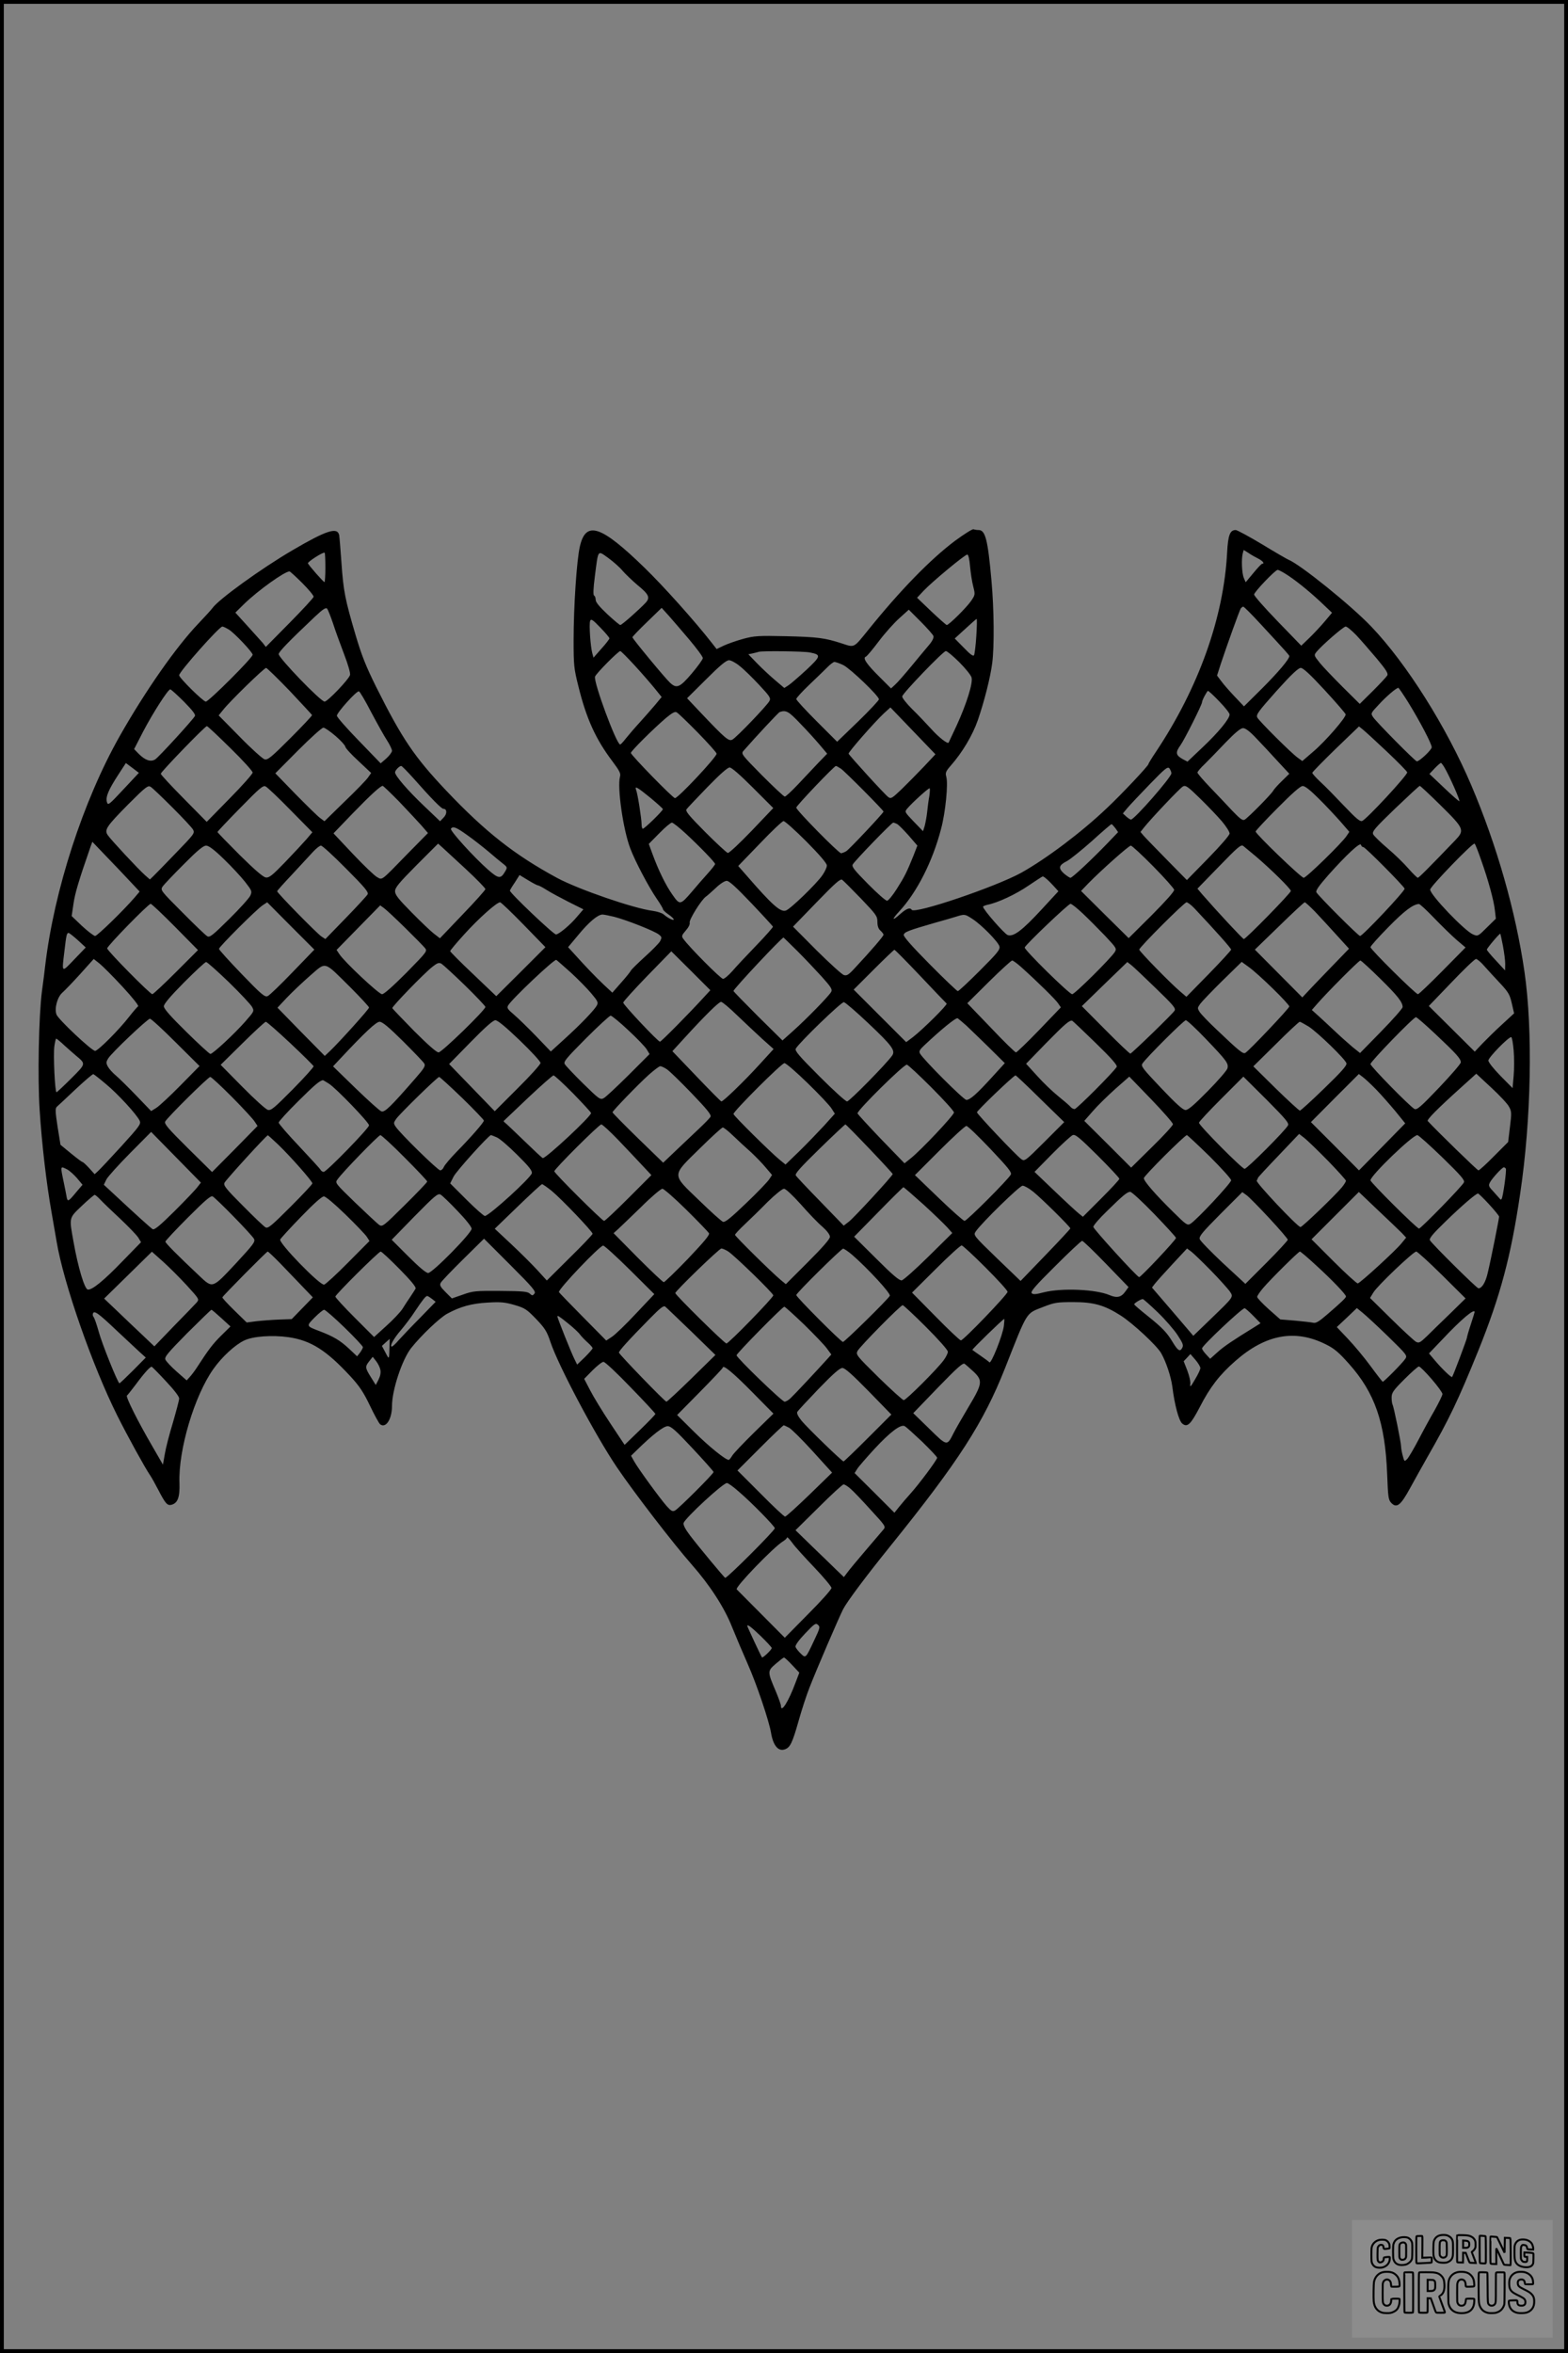 <?xml version="1.0" encoding="UTF-8"?>
<svg xmlns="http://www.w3.org/2000/svg" version="1.0" width="1024pt" height="1536pt" viewBox="0 0 1024 1536" preserveAspectRatio="xMidYMid meet">
  <rect x="0" y="0" width="1024" height="1536" fill="#808080" stroke="none"/>
  <g transform="translate(0.00 0.00) scale(1)">
    <g transform="translate(0,1536) scale(0.1,-0.1)" fill="#000000" stroke="none">
      <path d="M6236 11829 c-161 -121 -358 -323 -568 -584 -95 -117 -86 -113 -171 -85 -111 36 -157 42 -368 47 -176 4 -203 2 -274 -17 -44 -12 -101 -32 -127 -44 l-48 -23 -32 41 c-110 141 -316 371 -440 491 -284 276 -382 308 -421 138 -21 -89 -41 -394 -41 -613 0 -163 2 -184 32 -303 52 -210 113 -343 221 -486 47 -63 56 -80 50 -101 -19 -68 20 -345 67 -468 31 -83 119 -250 173 -329 23 -33 41 -64 41 -69 0 -5 16 -20 35 -33 19 -13 35 -28 35 -33 0 -10 -37 8 -65 32 -11 10 -43 20 -72 24 -125 16 -482 139 -623 214 -279 151 -469 300 -726 571 -207 219 -287 336 -457 676 -67 135 -95 205 -135 340 -69 234 -79 286 -92 470 -6 88 -13 170 -15 182 -12 54 -83 31 -305 -99 -205 -120 -483 -321 -523 -378 -8 -11 -48 -55 -89 -98 -147 -153 -348 -441 -516 -737 -239 -422 -429 -1008 -487 -1500 -3 -27 -12 -102 -21 -165 -21 -159 -29 -567 -15 -777 14 -219 44 -477 77 -663 14 -80 29 -168 34 -196 45 -271 235 -814 397 -1137 65 -130 180 -339 213 -387 10 -14 34 -58 55 -98 45 -87 58 -102 85 -95 41 11 55 49 52 143 -8 215 98 570 222 744 55 78 141 157 200 185 56 28 183 37 290 22 146 -21 247 -85 405 -256 58 -63 85 -103 127 -191 29 -61 59 -115 66 -121 37 -30 78 32 78 119 0 104 66 303 125 378 66 83 186 197 235 224 87 47 159 67 266 73 86 5 112 2 175 -16 68 -20 80 -29 141 -92 58 -61 70 -81 93 -150 52 -155 294 -611 435 -819 112 -165 365 -494 489 -635 117 -133 211 -278 261 -404 26 -64 72 -173 103 -243 59 -133 139 -371 152 -448 14 -85 48 -126 92 -109 33 12 48 42 88 184 20 71 52 170 72 220 48 123 188 448 219 510 25 49 149 215 309 413 446 553 607 803 749 1162 150 380 134 353 250 399 72 28 88 31 196 31 133 0 203 -20 308 -87 79 -50 236 -196 265 -246 32 -56 64 -152 73 -218 15 -122 43 -224 65 -242 33 -27 55 -6 114 107 67 131 130 212 233 302 198 174 390 209 591 108 55 -27 84 -52 150 -126 170 -190 237 -385 250 -720 6 -155 8 -169 28 -190 35 -35 61 -14 122 98 30 55 80 144 111 199 144 251 201 370 335 700 143 355 213 615 273 1025 72 482 83 1065 28 1445 -57 394 -181 828 -348 1220 -162 380 -421 792 -652 1034 -131 138 -468 409 -543 438 -9 4 -86 48 -171 100 -85 51 -163 93 -172 93 -37 0 -50 -32 -56 -146 -22 -424 -186 -883 -465 -1302 -27 -40 -49 -76 -49 -80 0 -11 -178 -200 -271 -287 -167 -159 -395 -330 -559 -422 -167 -92 -697 -272 -716 -242 -10 17 -35 8 -74 -27 -55 -50 -59 -39 -7 17 115 124 218 326 273 539 29 108 47 294 34 339 -7 26 -4 35 29 73 76 86 143 199 177 297 42 122 82 279 94 373 14 108 12 351 -5 538 -24 269 -40 330 -84 330 -11 0 -25 2 -33 5 -7 3 -62 -32 -122 -76z m1982 -116 c29 -15 43 -33 25 -33 -5 0 -30 -27 -58 -61 l-50 -60 -12 28 c-13 30 -17 123 -7 161 l6 22 32 -20 c17 -12 46 -28 64 -37z m-6093 -59 c0 -52 -3 -94 -6 -94 -7 0 -106 113 -108 123 -2 10 101 76 109 69 3 -2 5 -46 5 -98z m1940 -19 c19 -22 63 -64 98 -94 75 -61 84 -82 54 -115 -41 -44 -156 -146 -166 -146 -5 0 -43 32 -85 71 -52 49 -76 78 -76 94 0 13 -5 25 -10 27 -7 2 -6 44 5 128 23 177 16 168 87 118 33 -24 75 -61 93 -83z m2270 28 c4 -43 13 -102 21 -132 13 -52 13 -54 -15 -95 -31 -44 -144 -156 -158 -156 -4 0 -50 41 -101 89 l-93 89 43 46 c55 58 269 236 285 236 7 0 14 -29 18 -77z m2054 -45 c61 -37 149 -107 232 -184 l78 -74 -48 -57 c-27 -32 -72 -80 -101 -108 l-52 -50 -154 159 c-85 88 -154 166 -154 175 0 16 138 161 154 161 5 0 25 -10 45 -22z m-6415 -64 c42 -42 76 -83 74 -90 -2 -8 -72 -84 -157 -170 l-155 -157 -20 26 c-12 13 -57 64 -100 111 l-79 87 59 58 c91 88 263 211 295 211 3 0 41 -34 83 -76z m201 -264 c15 -47 48 -137 72 -200 26 -68 42 -123 39 -136 -7 -28 -147 -174 -166 -174 -26 0 -299 284 -300 310 0 15 67 84 235 243 53 50 73 63 81 54 6 -7 23 -50 39 -97z m6056 -2 c173 -187 189 -205 189 -211 0 -20 -74 -107 -177 -210 l-119 -118 -60 63 c-33 35 -73 80 -88 101 l-28 37 25 78 c40 120 121 346 130 360 5 6 12 12 16 12 5 0 55 -50 112 -112z m-3728 -105 c48 -57 87 -110 87 -119 0 -8 -32 -53 -72 -100 -78 -92 -99 -101 -142 -61 -31 28 -246 288 -246 297 0 4 43 49 96 100 l95 92 48 -53 c26 -30 87 -100 134 -156z m1593 25 c3 -12 -7 -33 -31 -61 -20 -23 -71 -85 -114 -137 -43 -52 -90 -106 -105 -119 l-27 -25 -75 75 c-84 83 -112 124 -90 132 8 3 46 49 86 102 40 53 101 121 134 150 l61 55 78 -78 c42 -42 80 -85 83 -94z m-2116 -15 c0 -5 -23 -35 -52 -67 l-52 -59 -8 29 c-12 44 -22 190 -14 211 6 15 16 9 67 -44 32 -33 59 -65 59 -70z m2396 15 c-4 -62 -11 -118 -15 -125 -5 -9 -25 5 -66 48 l-60 61 70 64 c38 35 71 64 73 64 3 0 2 -50 -2 -112z m-4881 42 c37 -23 155 -148 155 -164 0 -20 -287 -306 -306 -306 -17 0 -174 155 -174 172 0 23 262 318 282 318 6 0 25 -9 43 -20z m7363 -37 c30 -32 89 -100 133 -152 60 -72 76 -97 69 -110 -5 -9 -47 -54 -94 -101 l-86 -85 -111 110 c-61 61 -129 132 -150 158 -38 48 -39 49 -22 71 34 42 176 166 191 166 9 0 40 -26 70 -57z m-4715 -195 c47 -51 106 -119 132 -151 l46 -57 -43 -52 c-24 -28 -70 -81 -103 -117 -33 -36 -73 -83 -89 -103 -16 -21 -32 -38 -36 -38 -24 0 -175 408 -164 443 6 20 152 167 165 167 4 0 46 -42 92 -92z m1145 83 c76 -15 75 -23 -22 -114 -49 -45 -101 -90 -116 -100 l-28 -18 -59 50 c-32 27 -85 76 -117 109 l-59 61 29 6 c16 4 34 8 39 10 21 7 292 4 333 -4z m977 -64 c41 -41 77 -86 80 -100 10 -36 -33 -172 -97 -312 -28 -60 -52 -111 -53 -113 -7 -10 -66 36 -114 90 -31 34 -87 93 -125 130 -37 37 -66 74 -64 82 5 23 268 296 285 296 8 0 48 -33 88 -73z m-1434 -25 c26 -20 82 -75 126 -122 71 -76 78 -87 68 -106 -15 -29 -215 -238 -242 -252 -24 -13 -46 6 -212 181 l-84 89 125 124 c91 91 131 124 149 124 13 0 45 -17 70 -38z m677 6 c47 -24 232 -201 232 -223 0 -7 -61 -72 -136 -145 l-137 -132 -133 133 c-74 74 -134 139 -134 146 0 6 37 47 82 90 45 43 98 94 118 114 19 20 41 37 49 38 8 0 34 -9 59 -21z m-3616 -168 c78 -83 144 -154 146 -158 1 -4 -63 -72 -142 -151 -124 -124 -147 -143 -168 -138 -13 4 -86 69 -162 147 l-138 140 30 37 c44 56 267 273 280 273 5 0 75 -68 154 -150z m6759 5 c74 -80 135 -151 137 -158 4 -19 -131 -175 -211 -243 l-72 -62 -29 21 c-43 30 -252 239 -265 263 -9 19 4 37 125 173 98 109 143 151 159 151 15 0 61 -42 156 -145z m547 -82 c78 -127 152 -269 152 -291 0 -17 -80 -92 -97 -92 -11 0 -265 257 -286 289 -16 24 -15 26 36 80 50 55 115 110 129 111 3 0 33 -44 66 -97z m-7997 7 c56 -57 77 -84 72 -94 -15 -27 -235 -267 -259 -283 -30 -19 -67 -6 -110 38 l-28 29 58 113 c64 122 163 277 178 277 5 0 45 -36 89 -80z m1224 -71 c39 -73 85 -156 103 -183 18 -28 32 -58 32 -67 0 -9 -17 -32 -37 -50 l-37 -32 -143 148 c-79 81 -143 154 -143 163 0 20 129 164 144 159 6 -1 43 -64 81 -138z m5538 72 c37 -38 67 -76 67 -85 0 -28 -73 -117 -176 -214 l-99 -94 -32 17 c-45 25 -48 43 -14 90 26 36 141 265 141 281 0 13 33 74 39 74 4 0 38 -31 74 -69z m-1930 -426 c-42 -44 -107 -110 -144 -146 -62 -59 -70 -65 -87 -53 -21 14 -255 271 -260 284 -4 9 169 206 231 264 l42 38 147 -153 147 -153 -76 -81z m-1475 222 c67 -69 122 -130 122 -137 0 -22 -251 -290 -272 -290 -14 0 -287 280 -288 295 0 12 147 158 229 228 40 33 59 44 70 37 9 -4 71 -64 139 -133z m668 60 c44 -45 101 -108 128 -140 l48 -57 -60 -62 c-33 -35 -92 -98 -132 -140 -41 -43 -78 -78 -85 -78 -6 0 -73 63 -149 139 -129 131 -137 140 -122 158 75 86 230 253 238 255 42 14 58 5 134 -75z m-3721 -161 c80 -78 145 -150 145 -159 0 -9 -67 -85 -150 -169 l-150 -153 -150 152 c-82 83 -150 156 -150 162 0 12 289 311 301 311 5 0 74 -65 154 -144z m7553 -23 c72 -68 132 -129 132 -135 0 -20 -265 -306 -294 -317 -14 -6 -39 15 -118 98 -55 58 -124 129 -154 156 -30 28 -54 55 -54 60 0 5 69 75 152 156 l153 147 25 -20 c14 -11 85 -76 158 -145z m-6866 102 c35 -30 63 -62 63 -69 0 -8 38 -50 85 -93 l84 -79 -21 -30 c-12 -17 -81 -88 -153 -157 l-131 -128 -27 20 c-15 10 -87 81 -161 156 l-133 137 148 149 c82 82 156 149 166 149 9 0 45 -25 80 -55z m6012 -14 c35 -36 97 -103 139 -149 l77 -83 -48 -47 c-27 -26 -53 -55 -58 -65 -13 -23 -164 -176 -186 -188 -13 -7 -30 6 -80 58 -34 37 -100 106 -145 153 -46 48 -83 91 -83 97 0 5 21 31 48 56 26 26 88 89 137 141 62 64 97 93 113 93 15 0 44 -21 86 -66z m-7398 -334 c-96 -103 -101 -106 -108 -82 -9 34 11 80 74 177 l50 77 43 -32 42 -32 -101 -108z m8626 145 c33 -55 107 -222 98 -222 -4 0 -50 40 -101 89 l-94 89 34 36 c19 20 38 36 41 36 3 0 13 -13 22 -28z m-6735 -69 c121 -137 186 -203 199 -203 24 0 25 -33 1 -57 l-23 -24 -107 102 c-104 99 -187 195 -187 217 0 13 28 42 40 42 5 0 39 -35 77 -77z m2795 59 c25 -17 278 -271 278 -280 0 -9 -225 -248 -244 -259 -12 -7 -27 -12 -33 -13 -16 0 -293 281 -293 298 0 12 248 272 259 272 3 0 18 -8 33 -18z m2158 -30 c0 -26 -242 -302 -264 -302 -5 0 -19 9 -31 20 l-22 20 31 37 c17 20 83 90 146 155 102 105 116 116 128 101 6 -9 12 -23 12 -31z m-2733 -94 l133 -133 -141 -148 c-78 -81 -148 -147 -156 -145 -8 2 -74 63 -148 137 -109 110 -131 137 -121 149 6 8 67 73 136 144 80 82 131 128 145 128 13 0 68 -48 152 -132z m-3791 -129 c67 -67 128 -132 135 -145 12 -23 6 -30 -111 -151 -68 -71 -134 -138 -147 -151 l-24 -23 -32 28 c-40 35 -222 230 -243 261 -24 35 -10 56 133 201 118 118 130 126 148 114 11 -7 75 -68 141 -134z m771 -17 l143 -145 -39 -46 c-22 -25 -84 -92 -139 -149 -83 -86 -104 -103 -126 -100 -17 2 -72 49 -171 147 -80 80 -145 147 -145 150 0 2 66 73 148 156 128 131 150 150 167 141 11 -5 84 -74 162 -154z m6084 -75 c27 -32 49 -67 49 -78 0 -11 -57 -77 -140 -162 l-139 -142 -128 130 c-70 72 -139 142 -152 157 l-23 27 22 28 c46 58 235 258 255 269 18 10 31 1 114 -80 51 -50 115 -117 142 -149z m-5375 131 c54 -57 119 -126 144 -154 l45 -52 -131 -133 c-179 -184 -166 -174 -201 -155 -16 8 -87 76 -157 150 l-128 136 123 128 c117 121 184 182 198 182 4 0 52 -46 107 -102z m6006 19 c46 -45 109 -113 142 -150 l58 -67 -18 -27 c-30 -46 -263 -273 -280 -273 -17 0 -314 286 -314 302 0 5 64 74 143 153 94 95 149 144 164 144 15 1 50 -27 105 -82z m796 -44 c156 -154 159 -162 93 -231 -175 -182 -235 -242 -242 -242 -4 0 -32 27 -61 60 -29 34 -90 93 -136 132 -46 39 -88 80 -94 91 -9 18 6 37 143 169 85 81 157 148 161 148 4 0 65 -57 136 -127z m-5158 47 c43 -36 79 -68 79 -72 1 -10 -120 -128 -131 -128 -4 0 -8 12 -8 28 0 37 -26 203 -36 226 -11 29 9 17 96 -54z m1819 13 c-5 -26 -11 -73 -14 -103 -3 -30 -11 -71 -16 -91 l-11 -35 -61 63 c-60 63 -60 63 -42 85 32 38 140 136 146 132 3 -2 2 -25 -2 -51z m-802 -297 c88 -89 133 -142 133 -156 0 -12 -13 -40 -29 -63 -37 -55 -211 -223 -239 -231 -35 -12 -90 37 -254 226 l-57 65 141 146 c77 81 147 147 155 147 9 0 76 -60 150 -134z m-789 53 c94 -87 192 -189 192 -199 0 -5 -21 -32 -48 -62 -26 -29 -72 -81 -101 -116 -79 -92 -81 -92 -130 -22 -44 62 -92 161 -131 268 l-23 63 69 70 c37 38 74 69 82 69 7 0 48 -32 90 -71z m1381 62 c10 -6 43 -39 75 -75 l57 -66 -26 -67 c-43 -106 -56 -133 -108 -215 -27 -43 -56 -78 -64 -78 -9 0 -65 49 -125 110 -90 91 -107 113 -99 127 14 25 254 273 264 273 5 0 16 -4 26 -9z m1425 -27 l18 -26 -68 -71 c-102 -106 -231 -227 -243 -227 -6 0 -25 13 -43 28 -38 35 -34 54 20 81 21 11 94 70 162 130 67 61 125 111 129 111 3 0 14 -12 25 -26z m-4232 -46 c40 -28 102 -77 138 -107 36 -31 78 -66 95 -79 28 -22 29 -25 15 -49 -30 -52 -43 -51 -113 10 -92 81 -250 255 -242 267 12 19 35 10 107 -42z m-2203 -301 l63 -67 -32 -38 c-76 -88 -245 -252 -259 -252 -9 1 -47 30 -85 65 l-68 65 12 81 c10 68 32 144 112 374 l11 30 91 -95 c50 -52 120 -125 155 -163z m8055 223 c12 0 265 -255 269 -271 4 -14 -274 -309 -291 -309 -11 0 -270 259 -285 285 -6 11 15 41 78 113 118 132 209 217 213 197 2 -8 9 -15 16 -15z m769 -85 c47 -132 84 -268 90 -331 l6 -51 -59 -58 c-57 -57 -59 -58 -90 -45 -55 23 -280 258 -280 293 0 20 281 310 290 300 5 -4 24 -53 43 -108z m-6630 -59 c70 -65 127 -124 127 -130 0 -6 -67 -81 -149 -166 l-148 -155 -39 30 c-21 16 -87 79 -146 139 -87 88 -108 115 -108 138 0 24 25 54 140 170 l141 141 27 -24 c15 -14 84 -78 155 -143z m5157 85 c100 -85 230 -213 230 -227 0 -14 -294 -314 -307 -314 -7 0 -176 182 -271 291 l-32 38 141 145 c122 126 144 145 158 134 9 -7 45 -37 81 -67z m-6739 -18 c50 -48 112 -115 139 -149 45 -58 47 -62 35 -90 -7 -16 -69 -85 -138 -153 -107 -106 -127 -122 -143 -113 -11 6 -84 76 -163 156 -143 143 -144 145 -129 169 9 13 71 78 138 145 89 90 128 122 146 122 17 0 52 -26 115 -87z m800 -64 c121 -121 147 -153 140 -167 -5 -9 -69 -79 -143 -155 l-133 -137 -26 17 c-30 20 -289 284 -289 295 0 4 44 53 98 110 53 57 114 123 135 146 21 23 45 42 53 42 9 0 83 -68 165 -151z m5270 16 c74 -75 135 -144 137 -153 2 -11 -53 -72 -147 -167 l-150 -149 -156 154 -155 154 47 49 c81 83 265 247 278 247 7 0 73 -61 146 -135z m-4017 -125 c5 0 30 -13 55 -29 25 -16 90 -51 143 -78 l98 -49 -43 -50 c-42 -51 -118 -114 -136 -114 -17 0 -301 270 -301 286 0 3 14 27 32 53 l31 49 56 -34 c31 -19 60 -34 65 -34z m3321 42 c11 -9 33 -31 49 -49 l28 -31 -107 -116 c-129 -140 -186 -183 -224 -170 -22 8 -161 167 -161 185 0 4 14 9 30 13 66 13 184 68 267 125 49 33 90 60 93 60 3 0 14 -7 25 -17z m-1212 -128 c99 -104 107 -114 107 -151 0 -27 6 -46 20 -58 11 -10 20 -22 20 -27 0 -9 -76 -98 -186 -216 -42 -46 -54 -53 -73 -47 -13 4 -93 77 -178 161 l-154 155 153 158 c124 128 156 156 168 148 8 -6 63 -61 123 -123z m-716 -30 c76 -80 139 -149 141 -153 1 -4 -48 -60 -110 -124 -62 -64 -132 -139 -156 -167 -24 -27 -51 -50 -60 -50 -15 0 -223 209 -260 262 -12 16 -10 23 16 53 18 20 29 41 26 52 -5 19 76 149 106 170 9 6 38 32 65 57 28 27 58 46 71 46 16 0 62 -42 161 -146z m-2997 -451 c-78 -81 -151 -152 -163 -156 -18 -7 -42 13 -169 145 -81 84 -148 158 -148 164 0 13 246 259 286 285 l29 19 154 -155 154 -154 -143 -148z m1510 310 l142 -146 -160 -160 -161 -160 -150 143 c-83 78 -151 147 -151 151 0 5 42 55 93 111 93 103 211 208 233 208 6 0 75 -66 154 -147z m4379 109 c143 -152 241 -262 241 -271 0 -5 -66 -77 -146 -159 l-146 -149 -41 35 c-63 53 -267 262 -267 273 0 15 294 309 309 309 7 0 30 -17 50 -38z m790 -24 c33 -35 96 -103 140 -152 l81 -89 -93 -96 c-51 -53 -120 -124 -153 -159 l-59 -63 -155 156 -155 156 159 154 c87 85 162 155 167 155 4 0 35 -28 68 -62z m-7445 -99 l149 -151 -144 -144 c-79 -79 -149 -144 -154 -144 -15 0 -295 284 -295 299 0 16 269 291 284 291 6 0 78 -68 160 -151z m5927 88 c36 -34 101 -99 145 -145 75 -80 78 -84 64 -107 -26 -41 -261 -275 -278 -275 -19 0 -314 290 -310 305 5 18 285 285 299 285 8 0 44 -29 80 -63z m2295 -30 c49 -51 115 -115 147 -143 l58 -49 -150 -152 c-83 -84 -155 -153 -161 -153 -15 0 -310 292 -310 307 0 7 53 66 118 132 103 105 159 147 198 150 6 1 51 -41 100 -92z m-6721 -63 c61 -60 119 -119 129 -131 18 -22 18 -22 -120 -163 -88 -88 -146 -140 -159 -140 -21 0 -247 212 -279 262 l-18 27 142 145 143 146 26 -19 c14 -10 76 -68 136 -127z m1367 71 c84 -22 263 -93 290 -115 21 -16 21 -20 9 -44 -8 -14 -53 -60 -100 -102 -47 -43 -88 -83 -91 -90 -3 -7 -31 -42 -63 -78 l-58 -66 -56 52 c-57 54 -118 118 -191 199 l-42 46 66 79 c69 84 127 133 158 134 10 0 45 -7 78 -15z m2339 -14 c59 -38 168 -149 176 -179 5 -21 -13 -43 -128 -158 -74 -74 -138 -134 -144 -134 -5 0 -88 79 -183 175 -116 117 -172 181 -170 192 3 19 30 29 203 79 50 14 110 31 135 39 61 19 60 19 111 -14z m-5843 -138 l52 -48 -75 -78 c-85 -89 -82 -91 -64 57 12 103 15 116 27 116 4 0 31 -21 60 -47z m9307 -37 c8 -43 15 -96 15 -119 l-1 -42 -59 64 c-33 35 -60 67 -60 72 0 9 83 107 88 104 1 -1 9 -37 17 -79z m-4608 -34 c48 -48 120 -124 160 -168 61 -68 70 -83 61 -99 -13 -25 -162 -178 -251 -257 l-67 -60 -160 158 c-88 88 -160 162 -160 165 0 13 314 348 327 349 1 0 41 -40 90 -88z m804 -164 c90 -95 167 -176 171 -179 9 -6 -152 -166 -220 -219 l-44 -33 -171 171 -172 172 130 130 c71 71 133 130 136 130 4 0 81 -78 170 -172z m-1418 -142 c-98 -107 -275 -286 -283 -286 -13 0 -240 241 -240 255 0 7 71 85 157 174 l157 161 128 -127 127 -127 -46 -50z m-3793 73 c62 -67 108 -124 102 -128 -5 -3 -31 -33 -57 -66 -67 -87 -205 -225 -224 -225 -22 0 -240 205 -252 237 -15 39 5 114 38 143 16 14 69 69 117 122 l88 98 38 -30 c21 -17 89 -85 150 -151z m2928 92 c46 -42 105 -102 132 -134 44 -52 48 -61 38 -80 -16 -30 -105 -123 -212 -220 l-89 -81 -96 100 c-53 55 -118 118 -145 141 -40 34 -47 43 -38 59 21 39 302 305 315 298 6 -4 49 -42 95 -83z m5966 42 c23 -26 69 -76 103 -112 54 -58 63 -74 76 -131 l15 -65 -76 -70 c-42 -38 -100 -95 -129 -125 l-52 -55 -150 149 -150 149 147 153 c81 85 153 154 161 154 8 0 33 -21 55 -47z m-3026 -5 c111 -100 228 -215 243 -239 l17 -25 -142 -148 c-77 -80 -146 -146 -151 -146 -6 0 -80 72 -164 161 l-154 160 141 140 c77 76 146 139 152 139 6 0 32 -19 58 -42z m2344 -75 c116 -114 148 -155 148 -187 0 -9 -63 -80 -139 -158 l-139 -142 -49 39 c-26 22 -79 69 -118 106 -38 36 -88 82 -109 101 l-39 35 34 39 c67 77 273 284 283 284 5 0 63 -53 128 -117z m-7517 -25 c75 -73 143 -146 151 -161 15 -27 14 -29 -43 -94 -69 -79 -213 -213 -229 -213 -6 0 -77 65 -157 144 -104 102 -147 151 -147 167 0 15 40 63 132 156 73 73 137 133 144 133 7 0 74 -60 149 -132z m1542 -21 c73 -71 133 -135 133 -140 0 -20 -285 -297 -306 -297 -13 0 -71 51 -160 140 -76 78 -140 144 -142 149 -3 10 206 226 262 270 32 25 42 29 59 20 11 -7 80 -70 154 -142z m4510 -17 c113 -109 133 -132 124 -147 -9 -18 -276 -276 -289 -281 -4 -1 -77 68 -162 154 l-155 156 148 144 149 144 26 -20 c14 -11 86 -79 159 -150z m766 -4 c59 -57 107 -110 107 -116 0 -12 -261 -287 -287 -303 -15 -9 -39 10 -189 153 -50 47 -99 98 -109 113 -16 25 -16 27 3 54 11 15 76 83 145 151 l126 123 48 -35 c27 -19 97 -82 156 -140z m-6025 9 c67 -67 122 -127 122 -132 0 -11 -190 -221 -253 -282 l-36 -34 -155 157 -154 158 61 65 c34 36 103 101 152 144 108 93 86 99 263 -76z m2526 -183 c50 -48 124 -117 164 -154 l74 -66 -96 -105 c-95 -104 -232 -237 -245 -237 -4 0 -77 74 -163 164 l-157 164 76 83 c135 148 227 239 242 239 8 0 56 -40 105 -88z m856 -51 c157 -148 179 -179 156 -212 -37 -53 -279 -299 -294 -299 -10 0 -91 74 -181 164 -134 134 -162 167 -154 181 23 40 298 306 314 303 10 -2 81 -63 159 -137z m-1566 -47 c56 -52 111 -109 120 -125 l18 -30 -138 -138 c-77 -76 -149 -144 -162 -150 -22 -12 -31 -5 -134 96 -60 59 -114 116 -120 127 -9 16 11 39 138 167 82 82 155 149 162 149 7 0 60 -43 116 -96z m2206 32 c24 -23 91 -87 148 -143 l104 -103 -82 -90 c-101 -111 -145 -150 -169 -150 -18 0 -282 264 -303 303 -8 15 -2 25 29 54 107 101 206 182 217 176 6 -4 31 -25 56 -47z m3065 -57 c136 -128 165 -160 165 -184 0 -9 -64 -83 -142 -165 -121 -127 -145 -147 -161 -139 -31 17 -287 278 -287 293 0 16 281 306 297 306 6 0 63 -50 128 -111z m-8227 -54 l155 -154 -124 -126 c-68 -69 -139 -135 -158 -147 l-34 -21 -96 100 c-53 55 -113 114 -134 132 -21 17 -45 44 -53 59 -12 23 -11 30 2 52 22 37 257 259 273 260 8 0 84 -70 169 -155z m2246 14 c75 -72 136 -138 136 -148 0 -9 -67 -84 -150 -166 l-149 -149 -149 154 -149 154 140 143 c97 99 147 143 162 143 15 0 67 -43 159 -131z m3761 -17 c103 -100 143 -146 138 -156 -19 -33 -262 -276 -275 -276 -9 0 -22 7 -29 17 -8 9 -43 39 -79 68 -36 29 -98 88 -137 132 l-72 79 132 136 c122 124 151 149 169 145 3 -1 72 -66 153 -145z m720 26 c137 -143 149 -160 141 -192 -3 -13 -61 -80 -128 -148 -91 -92 -129 -125 -146 -124 -17 0 -62 41 -159 143 -125 132 -134 144 -121 162 31 44 269 281 282 281 8 0 67 -55 131 -122z m-5979 -28 c82 -77 150 -145 152 -150 2 -5 -59 -73 -136 -151 -122 -123 -142 -140 -163 -134 -13 3 -88 71 -166 150 l-142 144 142 140 c78 77 147 141 153 141 6 0 78 -63 160 -140z m736 13 c71 -71 134 -136 139 -146 9 -15 -2 -32 -57 -95 -163 -187 -201 -224 -223 -217 -11 3 -86 71 -168 150 l-148 144 45 48 c162 173 236 243 259 243 18 0 59 -34 153 -127z m5914 96 c59 -38 240 -213 247 -240 4 -14 -32 -55 -145 -164 -82 -80 -154 -145 -159 -145 -5 0 -76 65 -157 144 l-147 145 147 145 c81 81 151 146 156 146 4 0 30 -14 58 -31z m1339 -155 c4 -47 4 -122 0 -167 l-7 -80 -79 80 c-46 47 -79 89 -79 100 0 20 130 153 149 153 5 0 12 -39 16 -86z m-9466 33 c25 -23 60 -53 76 -67 67 -56 68 -52 -31 -151 -49 -49 -92 -89 -95 -89 -10 0 -22 244 -14 300 4 27 9 50 12 50 3 0 27 -19 52 -43z m4857 -249 c74 -72 144 -146 155 -165 l21 -33 -70 -78 c-39 -42 -111 -117 -161 -166 l-91 -88 -37 30 c-57 46 -303 289 -303 300 0 18 315 333 333 332 10 0 78 -59 153 -132z m806 -26 c81 -81 148 -155 148 -164 0 -18 -217 -248 -283 -300 l-40 -32 -154 159 c-84 88 -153 163 -153 167 0 22 300 318 322 318 7 0 79 -67 160 -148z m-1727 118 c17 -11 89 -81 162 -157 100 -104 130 -141 123 -153 -4 -8 -37 -42 -72 -75 -34 -32 -102 -96 -150 -142 l-87 -83 -166 161 c-91 89 -165 164 -165 168 0 9 167 182 237 245 35 31 68 56 75 56 7 0 27 -9 43 -20z m-3665 -95 c77 -63 205 -202 222 -241 10 -21 0 -35 -119 -166 -72 -79 -141 -152 -153 -163 l-22 -20 -36 40 c-20 22 -40 40 -44 40 -4 0 -37 25 -75 56 l-68 56 -19 118 c-15 99 -16 119 -5 130 8 7 63 58 122 114 60 56 112 101 117 99 5 -2 41 -30 80 -63z m8297 -37 c34 -35 90 -99 126 -142 l64 -79 -151 -154 -151 -153 -157 158 -157 157 156 157 157 157 25 -19 c14 -10 54 -47 88 -82z m868 -113 c17 -30 17 -42 6 -131 l-12 -99 -92 -92 c-50 -51 -96 -93 -102 -93 -7 0 -264 250 -331 322 -8 8 62 79 214 216 l103 93 98 -91 c54 -50 107 -106 116 -125z m-6112 87 c64 -66 117 -123 117 -128 0 -22 -292 -294 -315 -294 -4 0 -58 51 -121 112 -64 62 -121 116 -127 120 -6 4 -9 9 -7 11 3 3 74 70 159 151 85 80 160 146 166 146 6 0 64 -53 128 -118z m3051 -35 l156 -152 -129 -129 c-125 -125 -130 -128 -151 -113 -32 22 -290 295 -290 306 0 11 240 241 252 241 4 0 77 -69 162 -153z m-5278 11 c72 -73 139 -145 148 -161 l18 -27 -148 -151 -149 -150 -158 156 c-131 130 -156 159 -148 174 15 28 281 291 294 291 7 0 71 -60 143 -132z m1502 -5 c78 -76 142 -143 142 -148 0 -12 -81 -105 -179 -205 -40 -41 -77 -85 -82 -97 -5 -13 -16 -23 -24 -23 -16 0 -262 241 -291 285 -15 23 -14 26 4 52 25 35 269 273 280 273 4 0 72 -62 150 -137z m4642 -172 c0 -8 -61 -75 -137 -149 l-136 -134 -153 153 -153 152 57 65 c31 36 98 101 147 145 l90 79 143 -148 c78 -81 142 -154 142 -163z m751 -8 c-19 -35 -267 -283 -283 -283 -17 0 -298 283 -298 301 0 6 65 76 145 156 l145 145 151 -150 c126 -127 149 -154 140 -169z m-6263 273 c47 -30 262 -253 262 -272 0 -19 -278 -304 -296 -304 -7 0 -17 6 -21 14 -4 8 -68 77 -140 154 -73 77 -133 146 -133 154 0 7 57 70 128 140 107 106 135 130 160 137 1 1 19 -10 40 -23z m1890 -368 c54 -57 125 -131 157 -166 l59 -63 -149 -149 c-83 -83 -154 -150 -160 -150 -12 0 -325 311 -325 324 0 15 292 306 307 306 7 0 57 -46 111 -102z m1640 -57 c84 -88 152 -162 152 -165 0 -11 -248 -280 -284 -309 l-36 -28 -152 157 c-84 86 -157 163 -161 171 -7 11 33 55 155 174 89 87 166 159 169 159 3 0 74 -72 157 -159z m790 -1 c117 -124 141 -153 133 -168 -18 -33 -287 -302 -302 -302 -8 1 -84 68 -169 150 l-155 149 161 161 c88 88 167 160 175 160 9 0 79 -68 157 -150z m-1680 86 c31 -30 83 -78 116 -107 32 -30 76 -75 98 -102 l40 -47 -19 -29 c-10 -15 -77 -86 -150 -155 -99 -95 -137 -126 -151 -122 -10 3 -80 66 -155 139 -183 176 -183 157 3 340 76 75 144 137 150 137 7 0 37 -24 68 -54z m-3497 -333 c-11 -16 -78 -86 -149 -157 -98 -97 -133 -126 -145 -120 -13 8 -104 90 -265 240 l-54 50 17 35 c10 19 80 96 155 172 l137 138 162 -165 163 -166 -21 -27z m6019 52 c0 -6 -54 -64 -119 -129 l-119 -119 -25 20 c-13 10 -85 76 -158 146 l-133 127 114 116 c63 64 124 119 135 124 17 7 43 -14 163 -133 78 -78 142 -146 142 -152z m1363 117 c64 -66 117 -125 117 -130 0 -5 -12 -25 -27 -43 -40 -49 -258 -259 -270 -259 -19 0 -293 291 -286 303 4 7 8 15 8 18 0 3 61 69 135 146 l134 141 36 -28 c19 -15 88 -82 153 -148z m-6856 106 c81 -78 223 -239 223 -253 0 -6 -65 -75 -144 -154 -124 -124 -146 -142 -162 -133 -11 6 -77 69 -148 141 -112 112 -128 133 -120 150 8 18 272 308 283 310 1 1 32 -27 68 -61z m826 -85 c81 -81 147 -151 147 -156 0 -5 -66 -74 -146 -153 -140 -139 -147 -144 -168 -130 -11 8 -81 73 -155 144 -133 129 -134 130 -117 153 31 45 268 289 280 289 7 0 79 -66 159 -147z m600 133 c19 -7 79 -59 134 -114 78 -77 100 -105 96 -121 -8 -31 -271 -271 -306 -279 -6 -1 -60 46 -119 105 l-108 108 22 44 c17 35 230 271 244 271 3 0 19 -6 37 -14z m4656 -124 c77 -77 141 -147 141 -157 0 -18 -227 -261 -266 -284 -20 -12 -28 -6 -111 76 -117 115 -193 202 -193 222 -1 14 266 280 281 281 4 0 70 -62 148 -138z m1521 -8 c122 -119 148 -149 140 -163 -14 -28 -281 -301 -293 -301 -14 0 -317 301 -317 315 0 31 274 295 306 295 8 0 81 -66 164 -146z m-8981 -78 c15 -8 44 -34 64 -57 l36 -43 -41 -48 c-50 -61 -56 -64 -62 -36 -2 13 -11 58 -20 101 -23 110 -23 106 23 83z m9395 5 c6 -10 -19 -190 -28 -198 -3 -4 -7 -4 -8 -2 -2 2 -20 23 -41 46 -35 37 -38 43 -27 64 14 27 80 99 91 99 4 0 10 -4 13 -9z m-6231 -145 c63 -52 267 -265 267 -280 0 -5 -67 -76 -150 -157 l-149 -148 -61 67 c-34 37 -110 113 -170 169 l-109 102 150 145 c83 80 154 146 159 146 4 0 33 -20 63 -44z m3144 -5 c53 -42 243 -230 243 -240 0 -3 -73 -82 -163 -175 l-162 -168 -155 149 c-154 149 -154 150 -138 174 38 56 287 299 306 299 11 0 42 -17 69 -39z m-716 -84 c68 -62 138 -130 156 -150 l32 -36 -155 -153 c-85 -84 -164 -154 -175 -156 -15 -3 -60 35 -166 141 l-145 144 158 161 c87 89 161 162 164 162 3 0 62 -51 131 -113z m-1549 -34 c77 -76 143 -145 148 -153 6 -11 -30 -54 -138 -168 -81 -84 -152 -152 -157 -152 -6 0 -82 72 -170 160 l-158 160 29 26 c16 15 84 80 151 145 66 66 129 119 139 119 9 0 80 -62 156 -137z m748 35 c50 -57 113 -123 141 -146 30 -27 49 -52 49 -66 0 -14 -47 -68 -144 -165 l-144 -144 -34 28 c-62 52 -298 285 -298 294 0 5 28 35 62 67 35 33 102 98 150 147 50 49 97 87 108 87 11 0 54 -40 110 -102z m2309 -64 c77 -80 141 -150 141 -155 0 -13 -233 -260 -241 -256 -19 7 -299 315 -299 328 0 9 39 55 88 102 108 106 133 126 153 127 9 0 80 -65 158 -146z m751 -27 c66 -71 120 -134 120 -140 0 -5 -62 -73 -138 -149 l-139 -139 -146 135 c-80 75 -149 146 -152 157 -6 18 17 45 135 164 l143 143 29 -21 c15 -11 82 -79 148 -150z m864 -95 l29 -31 -31 -38 c-36 -45 -267 -257 -285 -261 -6 -1 -77 63 -157 143 l-145 145 154 154 155 155 125 -119 c69 -65 139 -132 155 -148z m-6166 143 c55 -57 92 -104 92 -116 0 -29 -256 -289 -284 -289 -14 0 -61 40 -130 109 l-108 108 149 153 c133 135 152 151 170 142 11 -6 61 -54 111 -107z m6736 44 c36 -39 66 -76 66 -81 0 -13 -55 -289 -74 -366 -14 -63 -38 -102 -61 -102 -11 0 -302 288 -317 314 -6 11 19 42 104 124 106 103 195 179 210 181 3 1 36 -31 72 -70z m-9068 29 c17 -18 75 -74 130 -125 54 -51 107 -106 117 -122 l18 -30 -118 -121 c-127 -132 -203 -193 -230 -188 -21 4 -63 143 -93 312 -29 161 -31 153 55 235 41 39 79 71 83 71 5 0 22 -15 38 -32z m870 -110 c67 -68 126 -133 132 -144 11 -20 -1 -35 -120 -164 -153 -163 -148 -162 -238 -77 -141 133 -220 212 -220 222 0 5 66 76 147 157 113 113 150 145 162 138 9 -5 71 -64 137 -132z m730 14 c66 -64 129 -130 139 -145 l18 -28 -139 -140 c-76 -77 -147 -142 -157 -145 -26 -8 -299 273 -287 295 5 9 66 76 137 149 82 85 135 132 148 132 12 0 70 -49 141 -118z m1234 -517 c-12 -14 -14 -14 -31 1 -14 13 -47 16 -191 17 -162 1 -178 0 -245 -24 l-72 -25 -42 42 c-34 34 -39 45 -31 60 6 11 72 80 147 154 l136 134 171 -171 c150 -150 170 -174 158 -188z m3734 194 l146 -151 -21 -29 c-27 -38 -55 -44 -104 -23 -90 38 -312 47 -428 18 -53 -14 -70 -15 -79 -6 -10 10 22 47 153 177 91 91 170 165 176 165 6 0 77 -68 157 -151z m-3111 -38 l160 -159 -119 -126 c-65 -70 -136 -138 -157 -152 l-38 -25 -154 156 c-85 86 -155 158 -155 161 0 23 265 301 289 303 8 0 86 -71 174 -158z m2323 15 c79 -79 144 -150 144 -159 0 -17 -288 -317 -305 -317 -6 0 -81 70 -165 156 l-154 156 155 154 c85 85 161 154 169 154 7 0 77 -65 156 -144z m-1681 105 c41 -26 295 -273 295 -287 0 -15 -292 -315 -306 -314 -13 0 -334 317 -334 329 0 13 287 291 301 291 8 0 28 -9 44 -19z m811 -23 c100 -87 253 -252 245 -267 -14 -25 -295 -301 -306 -301 -13 0 -305 293 -305 306 -1 12 292 301 306 303 6 0 33 -18 60 -41z m2340 -100 c55 -56 110 -118 123 -135 28 -41 32 -34 -120 -181 l-116 -112 -135 158 -135 157 19 25 c11 14 62 71 115 128 l95 102 26 -19 c15 -11 72 -66 128 -123z m-6686 -99 c82 -90 82 -90 64 -112 -11 -12 -77 -81 -148 -153 l-128 -133 -81 77 c-45 42 -119 113 -164 156 l-83 79 156 153 156 153 73 -65 c39 -35 109 -105 155 -155z m610 144 c41 -43 106 -110 144 -150 l69 -72 -69 -71 -69 -71 -85 -3 c-47 -2 -113 -7 -147 -11 l-62 -8 -81 79 c-44 43 -79 81 -78 85 5 12 289 299 296 299 4 0 41 -35 82 -77z m779 -37 c76 -77 110 -119 105 -128 -4 -7 -19 -31 -34 -53 -15 -22 -39 -58 -53 -81 -15 -22 -62 -72 -106 -111 l-78 -71 -126 126 c-70 70 -127 132 -127 138 0 13 283 294 296 294 6 0 61 -51 123 -114z m5987 23 c103 -94 193 -188 194 -202 0 -9 -28 -36 -123 -118 -52 -45 -73 -58 -90 -54 -12 3 -66 9 -119 14 l-97 8 -76 67 c-41 37 -75 73 -75 80 0 7 17 32 38 57 52 61 232 239 241 239 5 0 53 -41 107 -91z m821 -62 l154 -153 -102 -100 c-56 -54 -124 -120 -151 -147 -44 -42 -51 -46 -71 -36 -12 7 -85 74 -161 149 l-139 137 22 36 c27 45 261 267 280 267 7 0 83 -69 168 -153z m-6596 -156 l24 -19 -101 -104 c-56 -56 -118 -122 -139 -145 -20 -24 -41 -43 -46 -43 -17 0 12 53 60 108 27 32 68 86 91 122 50 75 70 100 80 100 4 0 18 -9 31 -19z m4739 -87 c49 -47 107 -114 130 -149 36 -55 40 -67 30 -85 -14 -26 -28 -17 -62 39 -37 62 -68 94 -160 168 -49 39 -90 74 -91 78 -2 7 42 34 56 35 4 0 48 -39 97 -86z m-3044 -127 l156 -152 -155 -152 c-86 -84 -160 -153 -165 -153 -10 0 -304 304 -310 320 -3 9 61 80 206 227 67 68 86 82 97 73 8 -6 84 -80 171 -163z m1531 31 c85 -85 143 -151 143 -162 0 -10 -12 -35 -27 -55 -43 -59 -246 -261 -261 -261 -7 0 -81 67 -164 148 -144 142 -150 149 -138 173 15 29 281 299 295 299 5 0 74 -64 152 -142z m-795 15 c66 -65 134 -135 149 -157 l28 -38 -24 -27 c-76 -84 -221 -239 -242 -258 -13 -13 -31 -23 -39 -23 -17 0 -314 287 -314 303 0 12 300 317 312 317 5 0 63 -53 130 -117z m2932 58 l48 -49 -43 -27 c-138 -85 -196 -124 -238 -162 l-48 -43 -26 28 c-15 16 -27 33 -27 40 0 17 260 262 278 262 4 0 30 -22 56 -49z m880 -134 c127 -124 128 -126 112 -149 -19 -28 -138 -148 -146 -148 -3 1 -39 47 -80 103 -41 56 -108 136 -148 178 l-72 76 66 62 65 62 37 -30 c20 -16 95 -85 166 -154z m-7618 118 l59 -54 -61 -60 c-55 -55 -80 -87 -161 -212 -13 -20 -33 -46 -44 -58 l-20 -22 -66 58 c-36 32 -69 67 -73 78 -7 17 16 44 143 173 84 83 154 152 158 152 3 0 32 -25 65 -55z m804 -61 c66 -64 120 -122 120 -128 0 -6 -9 -22 -19 -36 l-19 -24 -54 51 c-57 53 -101 79 -190 113 -90 34 -89 33 -33 90 27 27 55 50 62 50 7 0 67 -52 133 -116z m-1490 -18 c59 -55 127 -118 150 -140 l42 -38 -83 -84 c-46 -46 -86 -84 -89 -84 -10 0 -114 257 -136 339 -13 47 -28 89 -33 94 -5 5 -7 16 -4 23 8 21 35 2 153 -110z m8870 119 c0 -2 -11 -39 -25 -81 -14 -42 -25 -81 -25 -86 0 -9 -90 -249 -97 -257 -4 -6 -66 53 -113 109 l-38 45 87 91 c124 132 211 205 211 179z m-5919 -75 c34 -27 69 -60 77 -72 9 -12 31 -35 49 -51 18 -16 33 -33 33 -38 0 -5 -23 -31 -50 -58 l-51 -49 -19 39 c-18 35 -110 265 -110 275 0 9 12 2 71 -46z m2845 -14 c-7 -61 -84 -254 -95 -239 -3 4 -28 23 -56 42 -27 19 -52 36 -55 39 -4 3 199 201 208 202 2 0 1 -20 -2 -44z m-4012 -124 c-3 -103 -1 -100 -27 -51 l-23 43 25 23 c14 12 26 23 26 23 0 0 0 -17 -1 -38z m5295 -152 c1 -8 -15 -42 -35 -75 -27 -47 -34 -54 -31 -31 3 16 -6 54 -19 89 l-24 61 22 23 22 24 33 -38 c18 -21 32 -45 32 -53z m-5355 -12 c4 -19 -1 -42 -12 -64 l-18 -35 -32 51 c-38 61 -39 69 -10 105 l22 28 22 -28 c12 -15 25 -41 28 -57z m1635 -115 c89 -91 161 -169 161 -173 0 -4 -45 -51 -101 -105 l-100 -97 -93 140 c-52 78 -111 175 -132 216 l-39 75 55 56 c30 30 62 55 71 55 10 0 90 -75 178 -167z m2239 103 c61 -58 58 -79 -32 -229 -40 -67 -85 -145 -99 -173 -43 -85 -41 -86 -158 29 l-105 102 160 166 c130 134 164 164 176 156 8 -6 34 -29 58 -51z m-5274 -63 c51 -54 86 -99 86 -112 0 -11 -19 -82 -41 -158 -23 -75 -47 -168 -53 -206 l-12 -68 -71 123 c-91 156 -174 321 -164 328 4 3 29 34 56 70 59 80 97 121 106 118 4 -2 46 -44 93 -95z m3829 -71 l138 -140 -126 -123 c-69 -68 -134 -136 -143 -151 -9 -15 -19 -28 -23 -28 -21 0 -129 87 -226 183 l-111 110 149 151 c82 83 149 154 149 158 0 23 69 -34 193 -160z m4436 86 c39 -45 71 -89 71 -98 0 -9 -23 -55 -50 -104 -28 -48 -76 -136 -106 -194 -31 -59 -64 -115 -74 -126 -18 -18 -19 -18 -29 20 -6 22 -11 49 -11 60 0 27 -48 262 -56 275 -3 6 -6 26 -6 46 0 31 10 46 83 119 46 46 89 84 95 84 7 0 44 -37 83 -82z m-3676 -80 l148 -152 -153 -153 c-84 -84 -156 -153 -159 -153 -10 0 -234 217 -274 265 -24 30 -33 49 -28 59 4 7 67 75 139 150 96 99 138 136 155 136 17 0 63 -41 172 -152z m-520 -238 c15 -8 85 -77 154 -153 l127 -140 -148 -144 c-81 -78 -152 -143 -159 -143 -7 0 -79 68 -161 151 l-150 150 149 149 c82 82 151 148 154 146 3 -1 19 -8 34 -16z m870 -92 c53 -52 97 -98 97 -104 0 -14 -119 -173 -174 -234 -23 -25 -55 -63 -73 -85 l-32 -40 -130 130 -130 129 17 27 c9 15 60 73 112 130 105 113 173 164 199 149 9 -5 60 -51 114 -102z m-1499 -44 c75 -80 136 -149 136 -153 0 -12 -227 -238 -251 -251 -17 -9 -25 -5 -54 27 -43 48 -188 247 -214 294 l-20 36 37 36 c103 101 175 157 202 157 22 0 52 -26 164 -146z m303 -283 c82 -70 233 -225 233 -237 -1 -16 -309 -324 -324 -324 -5 0 -172 201 -230 277 -31 41 -45 69 -42 81 11 33 256 260 283 261 7 1 43 -25 80 -58z m727 21 c18 -15 77 -77 132 -138 97 -105 100 -110 83 -129 -9 -11 -61 -72 -116 -136 -54 -63 -108 -128 -120 -145 l-22 -29 -48 46 c-26 26 -97 94 -158 153 l-110 107 151 149 c83 83 156 150 163 150 8 0 28 -13 45 -28z m-236 -514 c61 -64 112 -125 112 -134 0 -10 -69 -87 -153 -171 l-152 -154 -155 156 c-85 86 -157 158 -159 160 -12 14 242 277 302 313 15 9 27 21 27 26 0 5 15 -10 33 -34 17 -25 83 -97 145 -162z m-1 -476 c-56 -119 -55 -118 -88 -86 -16 15 -31 35 -34 43 -3 10 20 43 63 88 61 64 69 70 84 56 15 -13 13 -21 -25 -101z m-349 28 c39 -38 72 -74 72 -78 0 -11 -59 -67 -64 -61 -5 5 -96 200 -96 205 0 13 24 -5 88 -66z m206 -190 l46 -49 -24 -63 c-46 -125 -96 -204 -96 -154 0 8 -15 51 -34 96 -55 129 -55 131 0 179 26 22 50 41 54 41 4 0 28 -22 54 -50z"></path>
    </g>
  </g>
  <rect x="0.0" y="0.0" width="1024.0" height="1536.0" fill="none" stroke="black" stroke-width="5"></rect>
  <g transform="translate(882.93 1449.20) scale(0.128)" opacity="1.0">
    <rect x="0" y="0" width="1024.0" height="600.0" fill="white" fill-opacity="0.1"></rect>
    <g transform="translate(0,650) scale(0.1,-0.1)" stroke="none">
      <path fill="none" stroke="#000000" stroke-width="100" d="M4491 5720 c-164 -43 -269 -147 -319 -315 -19 -65 -29 -577 -13 -693 25 -190 116 -310 276 -367 63 -23 284 -32 370 -16 122 22 249 110 294 205 51 104 56 150 56 496 0 341 -4 385 -48 478 -46 100 -156 184 -282 217 -83 21 -241 19 -334 -5z m270 -273 c19 -12 43 -40 54 -62 18 -37 20 -64 23 -320 5 -339 -1 -384 -56 -436 -87 -82 -235 -56 -289 51 -22 43 -23 53 -23 335 0 314 7 370 52 412 34 32 66 42 139 42 53 1 73 -4 100 -22z"></path>
      <path fill="none" stroke="#000000" stroke-width="100" d="M5367 5723 c-4 -3 -7 -311 -7 -683 0 -618 1 -679 17 -691 12 -10 51 -14 152 -14 l136 0 3 248 2 248 67 -3 67 -3 34 -85 c18 -47 58 -152 89 -235 30 -82 63 -158 73 -168 14 -15 40 -19 165 -24 l148 -6 -5 34 c-4 19 -49 143 -102 276 -53 133 -96 246 -96 251 0 6 15 19 33 31 53 33 104 92 134 156 27 57 28 67 27 195 0 115 -4 144 -23 193 -31 80 -76 135 -148 183 -83 56 -166 82 -303 94 -129 11 -453 14 -463 3z m541 -300 c55 -27 77 -73 77 -163 0 -61 -4 -82 -23 -111 -34 -55 -73 -69 -191 -69 l-101 0 0 187 0 186 101 -6 c66 -4 114 -12 137 -24z"></path>
      <path fill="none" stroke="#000000" stroke-width="100" d="M6514 5685 c-4 -9 -5 -320 -2 -690 3 -511 7 -678 16 -687 19 -19 273 -30 291 -13 11 11 13 126 12 675 -1 364 -6 672 -11 685 -11 28 -27 31 -187 40 -99 6 -114 5 -119 -10z"></path>
      <path fill="none" stroke="#000000" stroke-width="100" d="M3355 5683 c-27 -3 -55 -9 -62 -15 -10 -8 -13 -150 -13 -683 0 -592 2 -674 15 -685 12 -10 52 -11 173 -6 362 15 578 29 590 38 8 7 12 46 12 129 0 108 -2 119 -20 129 -11 6 -24 9 -28 7 -4 -3 -103 -8 -221 -12 l-214 -7 5 545 c4 384 2 549 -5 556 -11 11 -120 12 -232 4z"></path>
      <path fill="none" stroke="#000000" stroke-width="100" d="M7067 5654 c-4 -4 -7 -310 -7 -680 0 -625 1 -673 18 -692 15 -18 31 -21 152 -24 l134 -3 -3 400 c-2 277 1 397 8 390 11 -11 153 -311 251 -530 96 -215 128 -281 142 -292 7 -6 82 -14 165 -17 l153 -7 11 28 c14 34 3 1333 -11 1347 -5 5 -70 11 -144 14 l-136 5 -1 -54 c-1 -30 -5 -200 -8 -379 l-6 -325 -73 150 c-40 83 -123 256 -184 385 -61 129 -117 242 -125 252 -11 12 -40 18 -121 22 -59 4 -130 9 -157 12 -28 3 -54 2 -58 -2z"></path>
      <path fill="none" stroke="#000000" stroke-width="100" d="M2507 5614 c-220 -49 -342 -159 -394 -357 -24 -91 -24 -641 0 -740 57 -233 232 -339 510 -310 56 6 127 21 158 33 76 29 187 114 226 174 64 95 67 114 71 505 2 232 -1 371 -8 404 -27 126 -116 235 -228 278 -74 29 -236 35 -335 13z m191 -281 c15 -11 36 -35 47 -54 19 -32 20 -52 20 -349 0 -309 0 -316 -23 -362 -31 -62 -75 -89 -155 -95 -53 -4 -67 -2 -97 19 -19 13 -44 41 -55 63 -19 37 -20 60 -20 350 0 337 2 351 60 405 54 51 169 63 223 23z"></path>
      <path fill="none" stroke="#000000" stroke-width="100" d="M8568 5491 c-133 -43 -219 -134 -262 -280 -13 -45 -16 -107 -16 -343 0 -320 9 -395 60 -506 73 -156 258 -255 506 -269 191 -11 324 47 376 165 19 42 22 70 26 288 4 209 3 242 -11 256 -19 18 -186 38 -347 41 l-105 2 -3 -95 c-1 -52 2 -102 7 -109 6 -10 33 -16 75 -19 l66 -4 0 -105 c0 -98 -1 -105 -26 -130 -23 -23 -31 -25 -99 -21 -64 3 -79 7 -112 34 -21 16 -49 52 -63 80 -25 49 -25 51 -25 324 0 303 6 348 56 402 28 29 32 30 99 26 105 -6 152 -50 167 -158 8 -53 9 -54 48 -62 22 -5 90 -10 150 -11 l110 -2 3 43 c4 52 -30 180 -66 245 -53 99 -179 183 -317 212 -96 20 -226 18 -297 -4z"></path>
      <path fill="none" stroke="#000000" stroke-width="100" d="M1390 5484 c-203 -45 -359 -207 -390 -404 -13 -83 -13 -616 0 -694 20 -123 100 -235 203 -281 98 -45 271 -51 387 -13 211 67 340 238 340 451 0 54 -3 69 -17 74 -24 9 -264 -15 -280 -28 -7 -7 -13 -31 -13 -60 0 -56 -13 -95 -43 -128 -31 -34 -95 -61 -144 -61 -35 0 -48 6 -77 35 -52 52 -58 99 -54 423 3 257 5 280 24 323 42 89 120 132 202 109 53 -14 72 -42 81 -120 11 -90 15 -92 150 -79 62 6 125 15 138 20 25 9 25 10 21 107 -3 82 -9 106 -33 155 -33 68 -97 130 -163 160 -60 27 -235 33 -332 11z"></path>
      <path fill="none" stroke="#000000" stroke-width="100" d="M1600 3845 c-239 -44 -424 -235 -476 -495 -22 -109 -33 -831 -15 -1000 31 -300 174 -492 425 -572 45 -15 100 -21 211 -25 181 -6 263 8 380 66 147 73 214 152 266 311 26 78 32 117 37 219 4 98 2 125 -9 132 -22 14 -393 11 -407 -3 -7 -7 -12 -39 -12 -73 0 -169 -84 -275 -217 -275 -68 0 -110 18 -150 64 -65 73 -68 99 -68 606 0 446 1 456 22 515 78 208 337 201 392 -11 6 -23 13 -75 16 -115 3 -41 10 -78 15 -83 10 -10 289 -10 357 0 63 9 67 18 60 147 -12 210 -62 331 -181 445 -86 82 -165 123 -280 146 -94 19 -261 20 -366 1z"></path>
      <path fill="none" stroke="#000000" stroke-width="100" d="M5376 3840 c-151 -39 -268 -118 -350 -237 -106 -157 -118 -245 -114 -863 4 -463 5 -477 27 -550 33 -106 72 -178 131 -243 123 -135 290 -197 526 -197 326 0 528 127 610 384 34 106 48 339 20 349 -29 12 -386 9 -400 -2 -7 -6 -16 -44 -20 -85 -17 -192 -81 -266 -226 -266 -93 1 -163 55 -197 152 -16 48 -18 92 -18 503 0 437 1 452 22 520 26 81 57 119 121 147 78 35 188 8 237 -56 30 -40 55 -133 55 -206 0 -92 6 -95 157 -92 70 1 161 5 201 8 87 8 88 9 78 158 -12 189 -62 314 -170 422 -76 76 -130 109 -241 144 -102 33 -337 38 -449 10z"></path>
      <path fill="none" stroke="#000000" stroke-width="100" d="M8441 3845 c-204 -45 -357 -196 -406 -402 -24 -99 -17 -331 13 -416 47 -137 141 -225 342 -323 334 -162 396 -203 438 -284 19 -37 23 -57 20 -116 -3 -59 -8 -77 -30 -107 -39 -50 -98 -70 -190 -65 -137 7 -187 57 -188 185 0 95 4 94 -223 86 -106 -3 -198 -10 -204 -16 -17 -13 -17 -107 1 -200 44 -226 196 -375 436 -423 103 -20 339 -15 435 10 199 53 340 189 391 377 21 78 28 222 15 311 -16 115 -56 191 -145 276 -85 81 -145 117 -386 235 -250 122 -298 173 -301 319 -3 109 52 167 164 175 115 8 183 -49 194 -164 3 -32 10 -64 16 -70 10 -14 340 -17 387 -4 24 7 25 9 22 92 -5 150 -54 269 -153 369 -69 70 -189 133 -297 155 -90 18 -265 18 -351 0z"></path>
      <path fill="none" stroke="#000000" stroke-width="100" d="M2710 3833 c-14 -2 -29 -9 -35 -14 -7 -7 -9 -354 -7 -1017 3 -910 5 -1008 20 -1019 20 -16 384 -18 413 -3 19 10 19 32 19 1019 0 923 -1 1010 -16 1022 -13 10 -61 14 -193 16 -97 1 -187 -1 -201 -4z"></path>
      <path fill="none" stroke="#000000" stroke-width="100" d="M3455 3833 c-47 -12 -45 32 -45 -1034 0 -987 0 -1009 19 -1019 12 -6 98 -10 210 -10 159 0 192 3 205 16 14 13 16 61 16 370 l0 355 81 -3 82 -3 88 -245 c49 -135 105 -292 124 -350 20 -58 45 -113 57 -122 18 -16 45 -18 229 -18 184 0 210 2 216 16 7 19 16 -7 -153 448 -74 197 -134 362 -134 366 0 4 23 22 50 40 162 104 228 273 217 560 -8 225 -46 336 -153 450 -104 110 -219 160 -413 179 -101 11 -657 13 -696 4z m721 -409 c64 -48 69 -61 72 -231 4 -176 -7 -223 -59 -267 -43 -36 -89 -46 -216 -46 l-113 0 0 286 0 286 144 -4 c127 -3 148 -5 172 -24z"></path>
      <path fill="none" stroke="#000000" stroke-width="100" d="M6510 3834 c-51 -11 -50 7 -50 -683 1 -672 7 -842 35 -951 45 -175 148 -311 289 -380 117 -58 200 -73 376 -68 124 4 156 9 225 32 108 37 176 79 246 153 61 66 117 169 140 258 9 37 13 248 16 831 4 727 3 782 -13 795 -13 11 -57 14 -204 14 -171 0 -190 -2 -209 -19 -21 -19 -21 -19 -21 -746 0 -782 0 -782 -52 -861 -64 -95 -228 -106 -302 -19 -61 73 -60 64 -66 877 -4 562 -8 745 -17 754 -13 13 -341 23 -393 13z"></path>
    </g>
  </g>
</svg>
